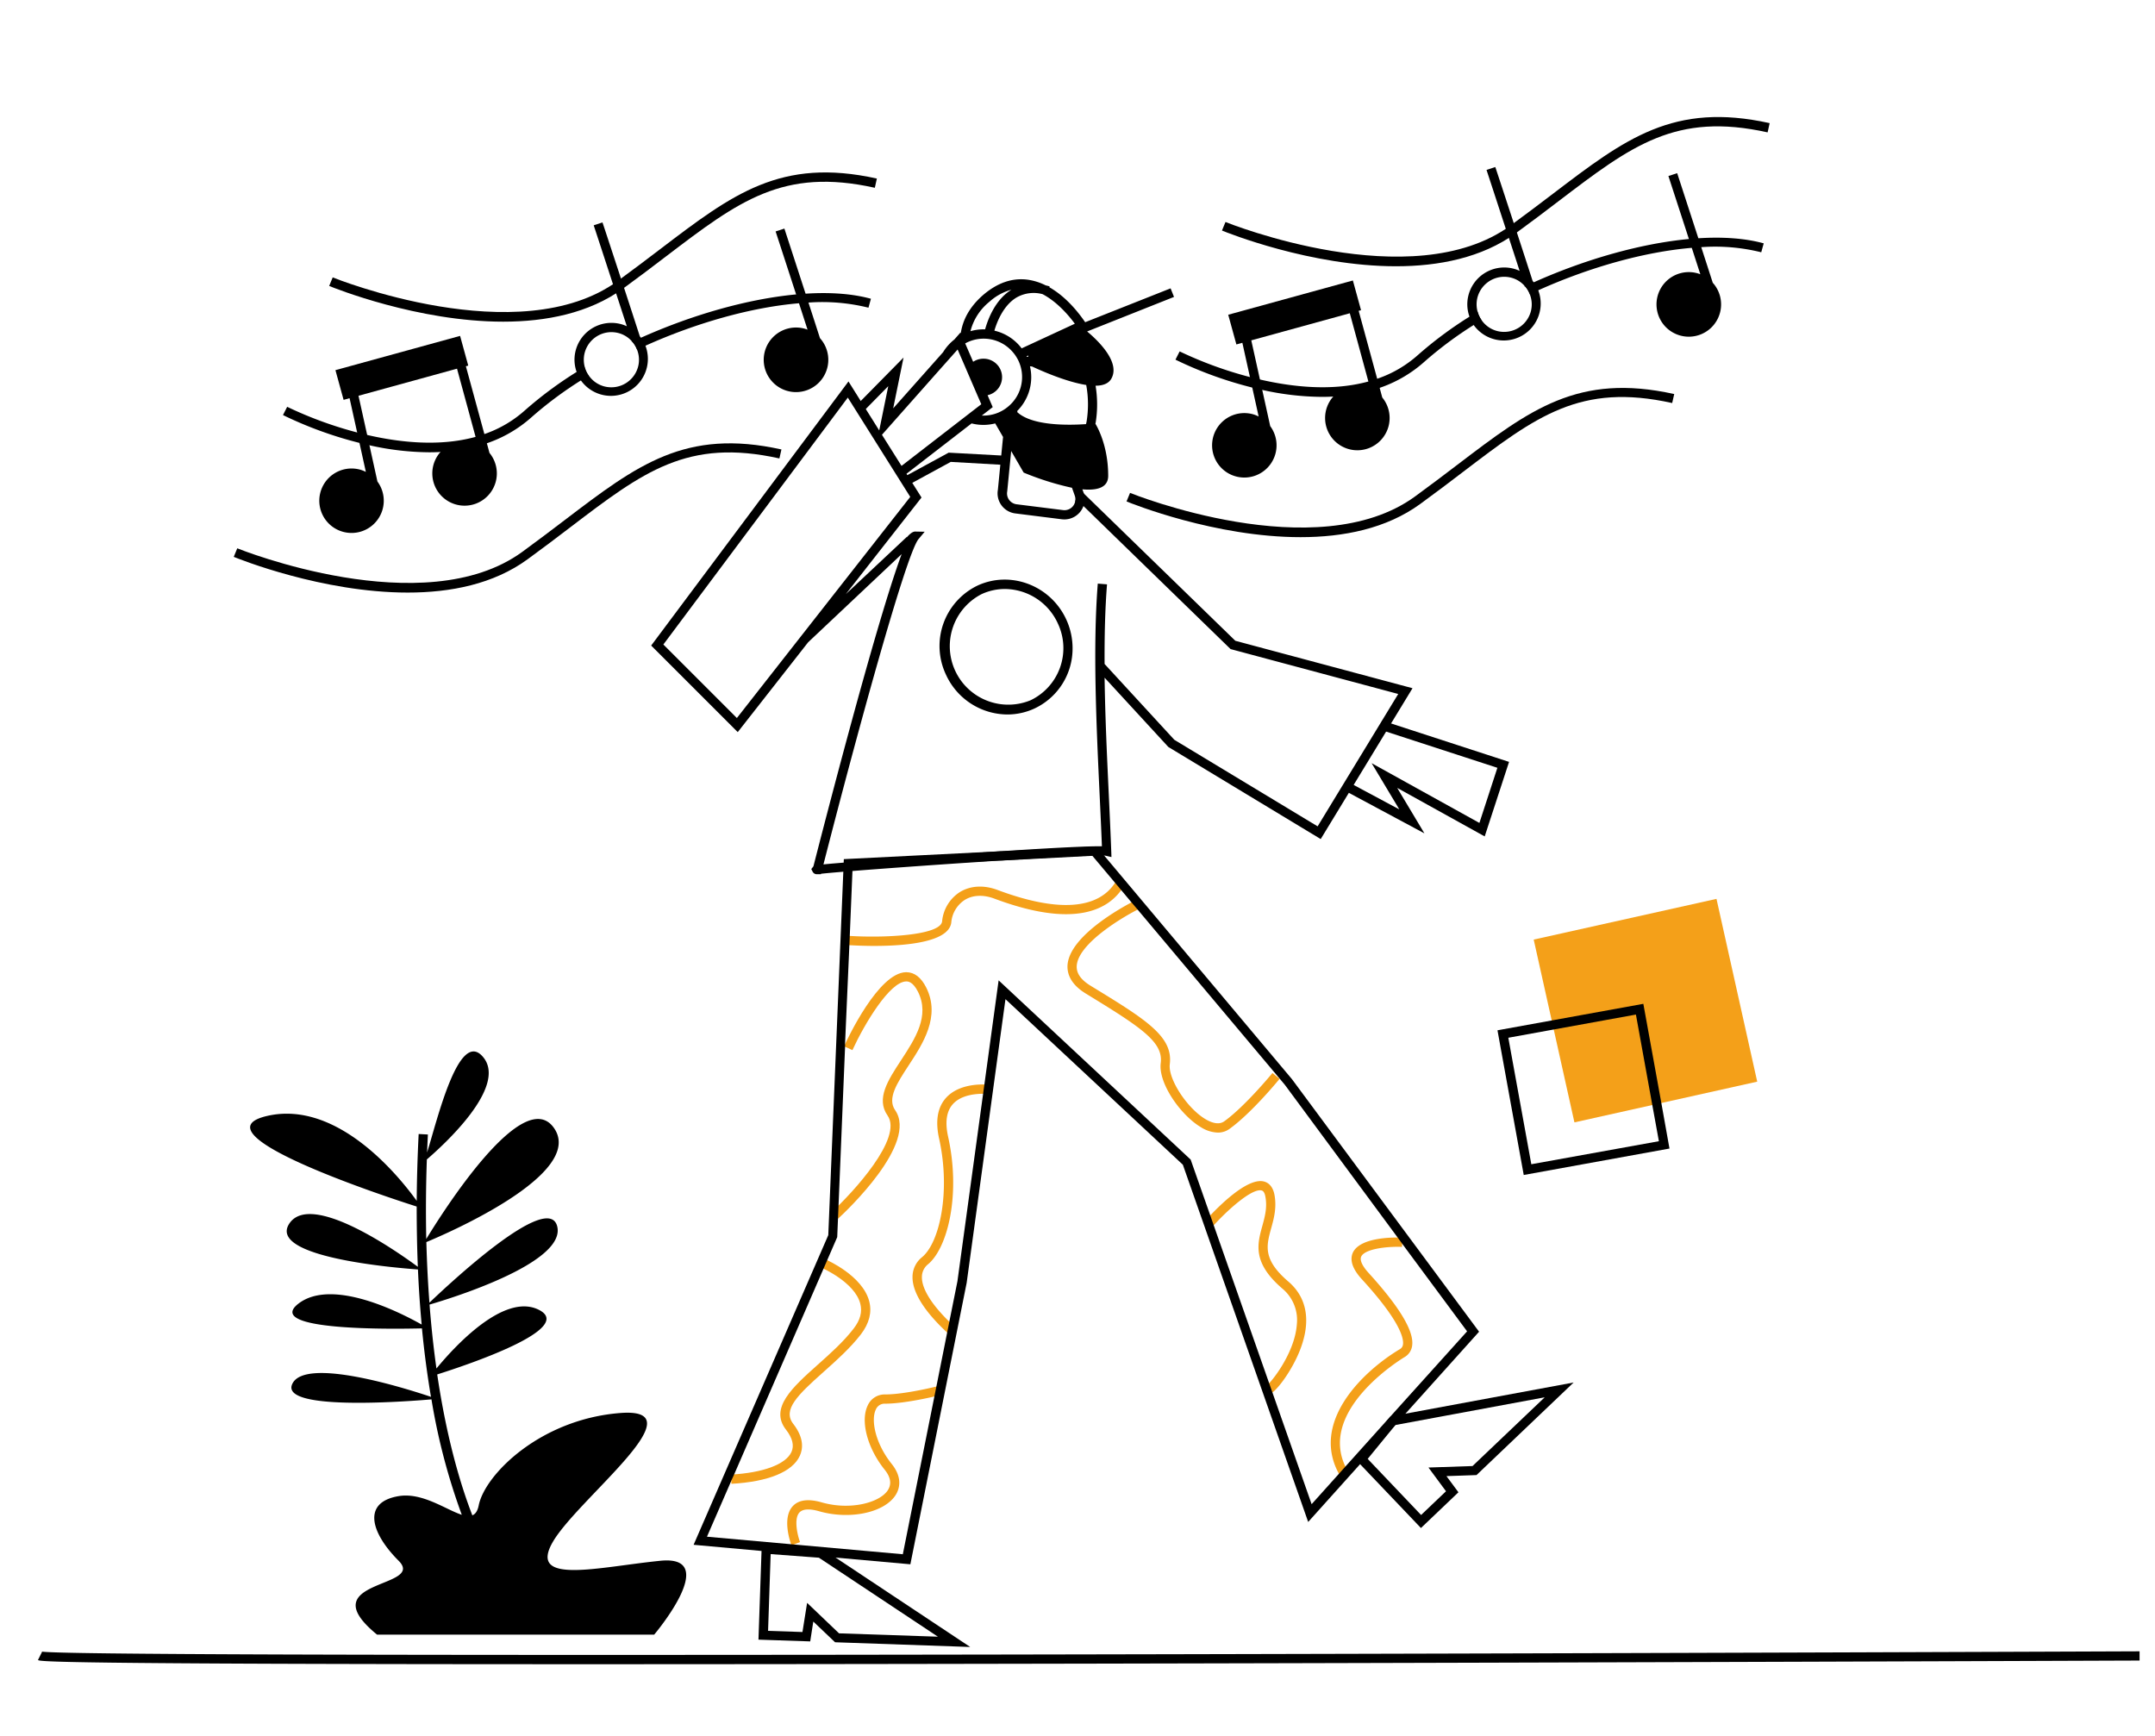 <svg id="Capa_1" data-name="Capa 1" xmlns="http://www.w3.org/2000/svg" viewBox="0 0 700 564"><title>Mesa de trabajo 23</title><path d="M272.24,395.86l-2-2.21c6.76-6.22,23.18-24,18.06-31.29-3.81-5.44.15-11.48,4.34-17.88,4.65-7.11,9.47-14.46,5.55-22.31-1.7-3.39-3.31-3.37-3.85-3.36-5.32.09-13.52,13.74-17.45,22.31l-2.72-1.24c1.11-2.45,11.18-23.91,20.12-24.07h.1c2.64,0,4.82,1.69,6.48,5,4.7,9.39-1.08,18.21-5.73,25.3-3.77,5.76-7,10.73-4.38,14.51C298.26,371.4,274.93,393.39,272.24,395.86Z" fill="#f4a019"/><path d="M284,307.27c-3.87,0-7.07-.18-8.59-.27l.2-3c11.93.77,29.85-.19,30.41-4.69a12.68,12.68,0,0,1,5.83-9.57c3.44-2.07,7.76-2.3,12.19-.64,19.32,7.24,32.54,6.41,38.21-2.41l2.52,1.62c-4.55,7.08-15.49,13.45-41.79,3.59-3.54-1.33-7-1.18-9.57.41a9.69,9.69,0,0,0-4.41,7.38C308.18,306.13,293.92,307.27,284,307.27Z" fill="#f4a019"/><path d="M395.59,367.91a10.92,10.92,0,0,1-5.55-1.78c-6.55-3.9-13.85-14.28-13-20.82.86-6.86-6.38-11.58-24.29-22.53-4.12-2.51-6.12-5.58-6-9.1.49-10.5,21.3-20.83,22.18-21.26l1.33,2.69c-5.6,2.75-20.18,11.46-20.51,18.71-.11,2.38,1.37,4.47,4.52,6.4,17.87,10.92,26.84,16.4,25.71,25.47-.6,4.76,5.58,14.28,11.59,17.86,1.76,1.05,4.23,2,6.05.73,6.75-4.82,15.62-15.62,15.71-15.73l2.32,1.9c-.37.46-9.21,11.21-16.29,16.27A6.39,6.39,0,0,1,395.59,367.91Z" fill="#f4a019"/><path d="M411.88,453h0l.1-3a.93.93,0,0,0-.6.13c1.43-.9,9.16-10.49,9.86-19.84a13.28,13.28,0,0,0-4.69-11.7c-9.81-8.42-8.14-14.48-6.52-20.34.82-3,1.66-6,1-9.53-.31-1.76-1-1.94-1.19-2-3.07-.87-11.23,6.4-16.06,11.83l-2.24-2c2.15-2.42,13.15-14.39,19.1-12.73,1.23.34,2.8,1.38,3.35,4.35.76,4.19-.22,7.74-1.09,10.86-1.55,5.64-2.78,10.1,5.59,17.27,6.1,5.23,7.42,12.9,3.81,22.19C419.7,445.23,414.08,453,411.88,453Z" fill="#f4a019"/><path d="M435.2,479.25c-9.94-17.18,7.6-33.88,19.53-41a2,2,0,0,0,1-1.55c.24-1.71-.56-7.19-13.36-21.15-3.06-3.34-4-6.24-2.93-8.64,2.43-5.19,13.84-5,16.1-4.87l-.12,3c-4.81-.21-12.09.63-13.26,3.14-.53,1.16.33,3.06,2.43,5.35,10,11,14.79,18.9,14.11,23.6a5,5,0,0,1-2.45,3.7c-1.21.72-29.46,18-18.47,37Z" fill="#f4a019"/><path d="M308.5,433.62c-5.59-5-12.21-12.39-12.09-18.9a8.21,8.21,0,0,1,3.13-6.37c5.73-4.78,9.3-21.39,5.5-38.52-1.27-5.72-.5-10.18,2.29-13.25,4.84-5.3,13.84-4.24,14.22-4.19l-.37,3c-.08,0-7.86-.92-11.64,3.24-2.09,2.31-2.62,5.86-1.58,10.56,4.18,18.8-.12,36.17-6.5,41.48a5.28,5.28,0,0,0-2,4.13c-.08,4.2,3.86,10.09,11.09,16.6Z" fill="#f4a019"/><path d="M237.58,482l-.16-3c10.48-.58,17.83-3.32,19.66-7.33.95-2.08.36-4.52-1.76-7.25-5.47-7,2.13-13.79,10.18-21,4.17-3.71,8.48-7.54,11.81-11.88,2.13-2.76,2.83-5.4,2.13-8.07-1.8-6.95-12.42-11.59-12.53-11.63l1.18-2.76c.49.21,12.07,5.26,14.26,13.63.93,3.57,0,7.16-2.66,10.67-3.5,4.55-8.12,8.66-12.2,12.29-8.4,7.47-13.37,12.29-9.81,16.87s3.13,8.15,2.13,10.34C257.45,478.11,249.55,481.33,237.58,482Z" fill="#f4a019"/><path d="M257.1,502c-.34-.9-3.18-8.85.41-12.74,1.9-2.06,5.07-2.47,9.4-1.23,9.34,2.67,18.8.09,21.45-3.9,1.31-2,1-4.23-1-6.72-5.62-7-7.94-15.79-5.51-20.84a6,6,0,0,1,5.68-3.6c6.73,0,17.93-2.88,18-2.91l.76,2.91c-.48.12-11.69,3-18.8,3a3.07,3.07,0,0,0-3,1.9c-1.65,3.44-.18,11,5.15,17.66,3.81,4.76,2.38,8.47,1.19,10.26-3.76,5.65-14.88,7.95-24.77,5.12-2.17-.62-5-1.06-6.37.39-2,2.15-.5,7.83.18,9.64Z" fill="#f4a019"/><path d="M191.23,122c-.87.53-1.72,1.06-2.56,1.59a124,124,0,0,0-16.17,12.08A42.1,42.1,0,0,1,158.12,144c-.47.17-.94.32-1.42.48h0l-.59.18-.81.23a56,56,0,0,1-12.2,1.93c-1.22.07-2.44.1-3.66.1a90.47,90.47,0,0,1-19.4-2.27l-1.63-.37h0c-.53-.12-1-.25-1.57-.39a127.63,127.63,0,0,1-24.92-9.06l1.36-2.68A127.21,127.21,0,0,0,116,140.48l1.57.4h0l1.63.39c10.9,2.53,23.69,3.82,35.22.66l1.38-.41h0c.48-.15,1-.31,1.43-.48a38.38,38.38,0,0,0,13.18-7.66,126.85,126.85,0,0,1,16.83-12.52c.87-.55,1.74-1.09,2.63-1.61a8.74,8.74,0,0,0,1.11,2.48C191.12,121.8,191.17,121.88,191.23,122Z"/><path d="M282.9,97.05l-.8,2.9a62.08,62.08,0,0,0-19.49-1.66l-1.54.1H261l-1.49.12c-15.35,1.3-33.2,6.3-49.87,13.8l-.74.33-1.37.63,0,0-.6.28A8.41,8.41,0,0,0,205.4,111c.4-.2.8-.38,1.2-.56l0,0,1.37-.63.2-.09C225,102.18,243,97.1,258.59,95.64l1.5-.13h.05l1.53-.11C269.62,94.89,276.87,95.39,282.9,97.05Z"/><polygon points="482.27 271.7 453.85 255.94 462.69 270.71 436.79 256.82 438.21 254.18 454.54 262.93 445.54 247.91 480.55 267.32 486.39 249.41 448.04 236.93 448.96 234.07 490.18 247.49 482.27 271.7"/><path d="M346.33,201.19c-5.09-11-18-15.93-28.75-11a21.78,21.78,0,0,0-10.29,29,22.06,22.06,0,0,0,19.93,12.9,20.91,20.91,0,0,0,8.81-1.94,21.5,21.5,0,0,0,12.37-19.63A22.35,22.35,0,0,0,346.33,201.19Zm-11.55,26.27A19,19,0,0,1,318.84,193a18,18,0,0,1,7.56-1.67,19.05,19.05,0,0,1,17.2,11.16A18.77,18.77,0,0,1,334.78,227.46Z"/><path d="M190.6,540.6c-175.56,0-177.38-.91-178.27-1.35l1.34-2.69a1.21,1.21,0,0,0-.22-.08c9.24,2,449.85.84,681.54-.07l0,3c-1.7,0-171.09.67-339,1C288.45,540.54,234.16,540.6,190.6,540.6Z"/><path d="M511.15,449.09l-54.64,10.13-4.32.8-.51.09h0l-.26.31-11.13,13.62,1.51,1.58,19.76,20.74,12.18-11.61-3.89-5.25,9.76-.34ZM464,476.71l5.7,7.71-8.09,7.71L444.26,473.9l9-11,48.5-9-23.45,22.33Z"/><path d="M419.65,350.54l-61-72.64L356.17,275l-30.53,1.52-.54,0-51,2.56-.05,1.14-.12,3-4.88,118L225.3,501.81l22.07,2,24,2.15,24.34,2.18L314,416.7l12.6-92.13,57.62,53.77,40.71,116.05,16.85-18.76,14.74-16.41,23.92-26.63Zm32,109.57-.29.32-14.32,15.94-2.14,2.39-8.85,9.85-12.73-36.27-1.06-3-18-51.29-1.12-3.19-6.38-18.17-62.38-58.23-4.63,33.85-.41,3L311,416.21l-2.64,13.19-.7,3.48h0l-3.5,17.53-.65,3.24-10.25,51.23-35.37-3.17-1-.09h0l-27.25-2.44,7.83-18v-.06l1-2.17,29-66.77,1.2-2.76,3.17-7.3.11-.26.25-6,.18-4.33,2.12-51.47,0-1.14L275.9,307l.13-3,.87-21.1,0-1,47.47-2.36.36,0h.28l.26,0L354.83,278l7.35,8.74,2,2.38,3.35,4,2,2.35,46.17,54.95,1.63,1.94L454,402l1.46,2,21.09,28.47Z"/><path d="M271.37,505.93,267,503l-19.56-1.42-.07,2.17-1,28.87,16.81.57,1-6.45,7.07,6.73L315.14,535Zm-9.2,14.74-1.51,9.47-11.17-.38.84-24.93L266,506l38.66,25.66-32.12-1.09Z"/><path d="M401.27,208.15l-51-49.58-1,4.42,1.59.35,48.59,47.24.28.27,54.45,14.58-26.18,43-46.54-28.11L358.8,215.69c-.05-9.05.15-17.84.79-25.87l-3-.24c-1.64,20.63-.46,46,.59,68.43.28,5.89.54,11.49.75,16.89-5.47-.07-21.36.78-47.37,2.6-10.31.72-21.71,1.56-31.26,2.3-6.12.48-9.7.76-11.82,1,10.38-40.57,26.78-100.72,30.88-105.68l2-2.39-3.1-.06h0c-.85,0-1.85.88-2.68,1.85l-.07-.07L274.74,193l24.59-31.39-3-4.76h0l12.5-6.81,17.58,1,.16-3-18.42-1-13.42,7.3h0l-.26-.41-1.61-2.56-6.36-10.11-.95-1.51-4.3-6.85-1.64-2.6-4-6.39-64.09,85.79,28.12,28.12,22.87-29.19,0,0L292.88,180c-8.39,22.51-25.74,90-28.66,101.42a1.47,1.47,0,0,0-.1.13l-.59.75.43.85a1.52,1.52,0,0,0,1.47.83h.11l1.13,0,0-.15c11.34-1.24,88.78-6.65,92.46-5.86l1.9.44-.07-2c-.22-5.93-.51-12.07-.81-18.57-.57-12.11-1.17-25.09-1.35-37.7l20.7,22.5L429,272.56l29.82-49ZM239.36,233.24l-23.88-23.88,59.91-80.21,20.28,32.26Z"/><path d="M163.46,104.49c-27.75,0-54.85-10.91-56.53-11.6l1.14-2.78c.6.25,60.61,24.4,92.55,1.18,5-3.64,9.48-7.06,13.83-10.36C238,63,253.61,51.1,284.83,58L284.17,61c-29.85-6.63-44.18,4.28-67.91,22.35-4.35,3.32-8.86,6.75-13.88,10.4C191.3,101.77,177.3,104.49,163.46,104.49Z"/><path d="M132.46,192.49c-27.75,0-54.85-10.91-56.53-11.6l1.14-2.78c.6.25,60.61,24.4,92.55,1.18,5-3.64,9.48-7.06,13.83-10.36C207,151,222.61,139.1,253.83,146l-.66,2.92c-29.85-6.63-44.18,4.28-67.91,22.35-4.35,3.32-8.86,6.75-13.88,10.4C160.3,189.77,146.3,192.49,132.46,192.49Z"/><path d="M159,147.14c-2.14-7.93-5.48-20.16-7.67-28.17l.77-.21-2.65-9.65-40.49,11.13,2.65,9.65,1.94-.54c1.66,7.5,3.71,16.76,5.29,23.94a11.33,11.33,0,0,0-1.47-.61,10.47,10.47,0,1,0,5.23,3.74c-1.71-7.81-4.36-19.76-6.15-27.86l32-8.8c2.06,7.54,4.66,17.09,6.65,24.43a11.93,11.93,0,0,0-1.49-.53,10.48,10.48,0,1,0,5.4,3.48Z"/><path d="M209.66,112.31a12.83,12.83,0,0,0-1.45-2.58l-.38-.49c-1.36-4.21-3.25-10-5.13-15.77-.33-1-.65-2-1-3-3-9.15-5.73-17.47-6-18.22l-1.42.47h0l-1.43.47c1.47,4.46,3.86,11.77,6.25,19.1h0c.33,1,.65,2,1,2.94,1.25,3.81,2.46,7.53,3.51,10.75a11.66,11.66,0,0,0-2.52-.84,12,12,0,0,0-14.21,9.19,11.8,11.8,0,0,0,.43,6.51,12,12,0,0,0,1.22,2.5l.12.18a12,12,0,0,0,21-11.23Zm-2.3,6.43a9,9,0,0,1-10.64,6.88,8.84,8.84,0,0,1-5.49-3.67c-.06-.07-.11-.15-.16-.22a9,9,0,0,1-1.24-6.75,9,9,0,0,1,8.77-7.09,9.32,9.32,0,0,1,1.88.2,8.79,8.79,0,0,1,4.69,2.69c0,.11.07.21.1.31a.38.38,0,0,1,.13-.06,8.41,8.41,0,0,1,1.52,2.54,8.85,8.85,0,0,1,.44,5.17Z"/><path d="M266.35,109.85c-3.89-12.09-11.15-34.34-11.56-35.6l-1.42.47h0l-1.43.46c2.35,7.2,7.08,21.72,10.37,31.91a9.55,9.55,0,0,0-1.52-.46,10.49,10.49,0,1,0,5.56,3.22Z"/><path d="M481.23,104c-.87.53-1.72,1.06-2.56,1.59a124,124,0,0,0-16.17,12.08A42.1,42.1,0,0,1,448.12,126c-.47.17-.94.32-1.42.48h-.05l-.59.18-.81.23a56,56,0,0,1-12.2,1.93c-1.22.07-2.44.1-3.66.1a90.47,90.47,0,0,1-19.4-2.27l-1.63-.37h-.05c-.53-.12-1.05-.25-1.57-.39a127.63,127.63,0,0,1-24.92-9.06l1.36-2.68A127.21,127.21,0,0,0,406,122.48l1.57.4h.05l1.63.39c10.9,2.53,23.69,3.82,35.22.66l1.38-.41h.05c.48-.15,1-.31,1.43-.48a38.38,38.38,0,0,0,13.18-7.66,126.85,126.85,0,0,1,16.83-12.52c.87-.55,1.74-1.09,2.63-1.61a8.74,8.74,0,0,0,1.11,2.48C481.12,103.8,481.17,103.88,481.23,104Z"/><path d="M572.9,79.05l-.8,2.9a62.08,62.08,0,0,0-19.49-1.66l-1.54.1H551l-1.49.12c-15.35,1.3-33.2,6.3-49.87,13.8l-.74.33-1.37.63,0,0-.6.28A8.41,8.41,0,0,0,495.4,93c.4-.2.8-.38,1.2-.56a.05.05,0,0,1,0,0l1.37-.63.2-.09C515,84.18,533,79.1,548.59,77.64l1.5-.13h0l1.53-.11C559.62,76.89,566.87,77.39,572.9,79.05Z"/><path d="M453.46,86.49c-27.75,0-54.85-10.91-56.53-11.6l1.14-2.78c.6.25,60.61,24.4,92.55,1.18,5-3.64,9.48-7.06,13.83-10.36C528,45,543.61,33.1,574.83,40L574.17,43c-29.85-6.63-44.18,4.28-67.91,22.35-4.35,3.32-8.86,6.75-13.88,10.4C481.3,83.77,467.3,86.49,453.46,86.49Z"/><path d="M422.46,174.49c-27.75,0-54.85-10.91-56.53-11.6l1.14-2.78c.6.25,60.61,24.41,92.55,1.18,5-3.64,9.48-7.06,13.83-10.36C497,133,512.61,121.1,543.83,128l-.66,2.92c-29.85-6.63-44.18,4.28-67.91,22.35-4.35,3.32-8.86,6.75-13.88,10.4C450.3,171.77,436.3,174.49,422.46,174.49Z"/><path d="M449,129.14c-2.14-7.93-5.48-20.16-7.67-28.17l.77-.21-2.65-9.65-40.49,11.13,2.65,9.65,1.94-.54c1.66,7.5,3.71,16.76,5.29,23.94a11.33,11.33,0,0,0-1.47-.61,10.47,10.47,0,1,0,5.23,3.74c-1.71-7.81-4.36-19.76-6.15-27.86l32-8.8c2.06,7.54,4.66,17.09,6.65,24.43a11.93,11.93,0,0,0-1.49-.53,10.48,10.48,0,1,0,5.4,3.48Z"/><path d="M499.66,94.31a12.83,12.83,0,0,0-1.45-2.58l-.38-.49h0c-1.35-4.2-3.24-10-5.12-15.76-.33-1-.65-2-1-3-3-9.15-5.73-17.47-6-18.22l-1.42.47h0l-1.43.47c1.47,4.46,3.86,11.77,6.25,19.1h0c.33,1,.65,2,1,2.94,1.25,3.81,2.46,7.53,3.5,10.75a11.57,11.57,0,0,0-2.51-.84,12,12,0,0,0-14.21,9.19,11.8,11.8,0,0,0,.43,6.51,12,12,0,0,0,1.22,2.5l.12.18a12,12,0,0,0,21-11.23Zm-2.3,6.43a9,9,0,0,1-10.64,6.88,8.84,8.84,0,0,1-5.49-3.67c-.06-.07-.11-.15-.16-.22A9,9,0,0,1,479.83,97a9,9,0,0,1,8.77-7.09,9.32,9.32,0,0,1,1.88.2,8.79,8.79,0,0,1,4.69,2.69h0c0,.1.07.2.09.3a.38.38,0,0,1,.13-.06,8.41,8.41,0,0,1,1.52,2.54,8.85,8.85,0,0,1,.44,5.17Z"/><path d="M556.35,91.85c-3.89-12.09-11.15-34.34-11.56-35.6l-1.42.47h0l-1.43.46c2.35,7.2,7.08,21.72,10.37,31.91a9.55,9.55,0,0,0-1.52-.46,10.49,10.49,0,1,0,5.56,3.22Z"/><path d="M214.5,507c-20,2-43,8-35-6s48-44,22-42-44,20-46,30c-.37,1.85-1.08,2.84-2.07,3.24-3.72-9.6-8.28-24.6-11.41-45.77,9.64-3.05,45.12-14.9,33-21-11.36-5.68-27.55,12.15-33.25,19.07-.9-6.37-1.66-13.28-2.24-20.76,6.58-1.91,44.23-13.44,41.49-25.31s-35.56,19-41.53,24.69q-.71-9.26-1-19.68c6.64-2.76,51.7-22.18,41.5-37-10-14.49-36.6,27.91-41.53,36-.17-8.09-.13-16.7.19-25.85,5.17-4.44,26.26-23.5,18.34-33.18s-14.94,20.38-18.26,30.92c.08-1.93.16-3.87.26-5.84l-3-.16q-.57,11.38-.63,21.71c-5.7-7.92-25.62-32.69-48.37-27.63-24.65,5.48,37.38,26,48.36,29.48q0,10.29.37,19.57c-6.35-4.69-34.64-24.68-41.73-14.05-7.26,10.89,34,14.36,41.77,14.92.27,6.31.69,12.28,1.21,17.9-6.8-3.84-29-15.23-40-6.82-11.54,8.88,30.51,8.3,40.09,8.06.78,8.13,1.79,15.52,2.93,22.24-8.29-2.79-40.67-13-45-4.3-4.44,8.88,36.06,5.9,45.16,5.12A204,204,0,0,0,150,492.06c-5.06-1.59-12.78-7.35-20.51-6.06-12,2-9,12,0,21s-29,6-7,24h90S234.5,505,214.5,507Z"/><rect x="504.07" y="297.89" width="60.83" height="60.83" transform="translate(-58.6 124.07) rotate(-12.56)" fill="#f4a019"/><path d="M539.65,358.31l-5.85-32.23L504,331.49l-17.58,3.19,8.53,47,47.34-8.59Zm-42.24,19.88-7.47-41.09,14.75-2.68,26.7-4.85L536.72,359l2.13,11.71Z"/><path d="M353.13,107.67l28.22-11.22-1.11-2.78-27.75,11c-1.93-2.83-6-8.16-11.63-11.36l.09-.27c-.4-.13-.79-.22-1.18-.32l-.06,0a18.94,18.94,0,0,0-5.86-1.86c-5-.68-9.83,1-14.39,4.87-4.77,4.11-6.79,8.5-7.37,12.52L312,108l-2,2.28h0a15.44,15.44,0,0,0-3.67,4.14l0,0-16.2,18.23,3.36-16.5-13.79,14-1.19,1.21,2.14,2.1.69-.71,7.19-7.31-2.89,14.16-.68,3.35,1.63-1.84L304,121.47l4.66-5.24h0l2.4-2.7,2.67,6.15.2.48h0l3.45,8h0l1.37,3.15-3.75,2.9-2.68,2.07h0l-19.48,15.06-1.29,1,1.84,2.38,1.06-.82,21.15-16.36a15.4,15.4,0,0,0,7.67,0l2.59,4.48h-.05l-1.67,17.07a6.57,6.57,0,0,0,5.67,7.69l15.1,1.9a7.89,7.89,0,0,0,.84.05,6.59,6.59,0,0,0,6.2-8.78l-.37-1c4.69.43,8.39-.47,8.39-4.38,0-9.84-3.6-16-4.15-16.92l.12-.6a37.26,37.26,0,0,0-.07-11.76h0c2.34,0,4.2-.67,5.1-2.24C364,117.75,356.88,110.81,353.13,107.67Zm-19.62,8.2a.91.91,0,0,0-.07-.14l.54-.25h0v.43Zm15.62-10.71-17.27,8a15.42,15.42,0,0,0-8.86-5.75h0c.86-2.92,2.93-8.18,7.15-10.74a11.17,11.17,0,0,1,8.5-1.12h0C343.42,98.06,347.17,102.49,349.13,105.16ZM321.42,98a17.44,17.44,0,0,1,7.22-3.92h0l-.05,0c-5.32,3.23-7.7,9.66-8.6,12.9h-.49a15.4,15.4,0,0,0-4.27.6A18,18,0,0,1,321.42,98Zm-2.52,37,3.56-2.75-1.67-3.87a6,6,0,0,0,3.11-9.94,7.44,7.44,0,0,0-.58-.55,7.59,7.59,0,0,0-.65-.46h0a5.9,5.9,0,0,0-3.17-.91,6,6,0,0,0-3.39,1h0l-.14-.31v0l-2.45-5.66a12.44,12.44,0,0,1,15.54,2.92,10.31,10.31,0,0,1,.85,1.12,14,14,0,0,1,.82,1.41,12.86,12.86,0,0,1,.69,1.72A12.45,12.45,0,0,1,327.56,132a12.39,12.39,0,0,1-8.06,3C319.3,135,319.1,135,318.9,135Zm30.21,26a3.54,3.54,0,0,1-3.79,4.7l-15.1-1.89a3.55,3.55,0,0,1-3.05-4.18l1.29-13.12,4.05,7a91.55,91.55,0,0,0,15.7,4.94ZM352.82,125a34.64,34.64,0,0,1,.12,12c-.05.26-.11.51-.18.77-5.58.39-17.45.62-22.31-3.88l0-.43a15.85,15.85,0,0,0,1.32-1.51,15.46,15.46,0,0,0,3.2-9.43,15.16,15.16,0,0,0-.41-3.53l.68.06h0c3.11,1.46,11.16,5,17.55,6Z"/></svg>